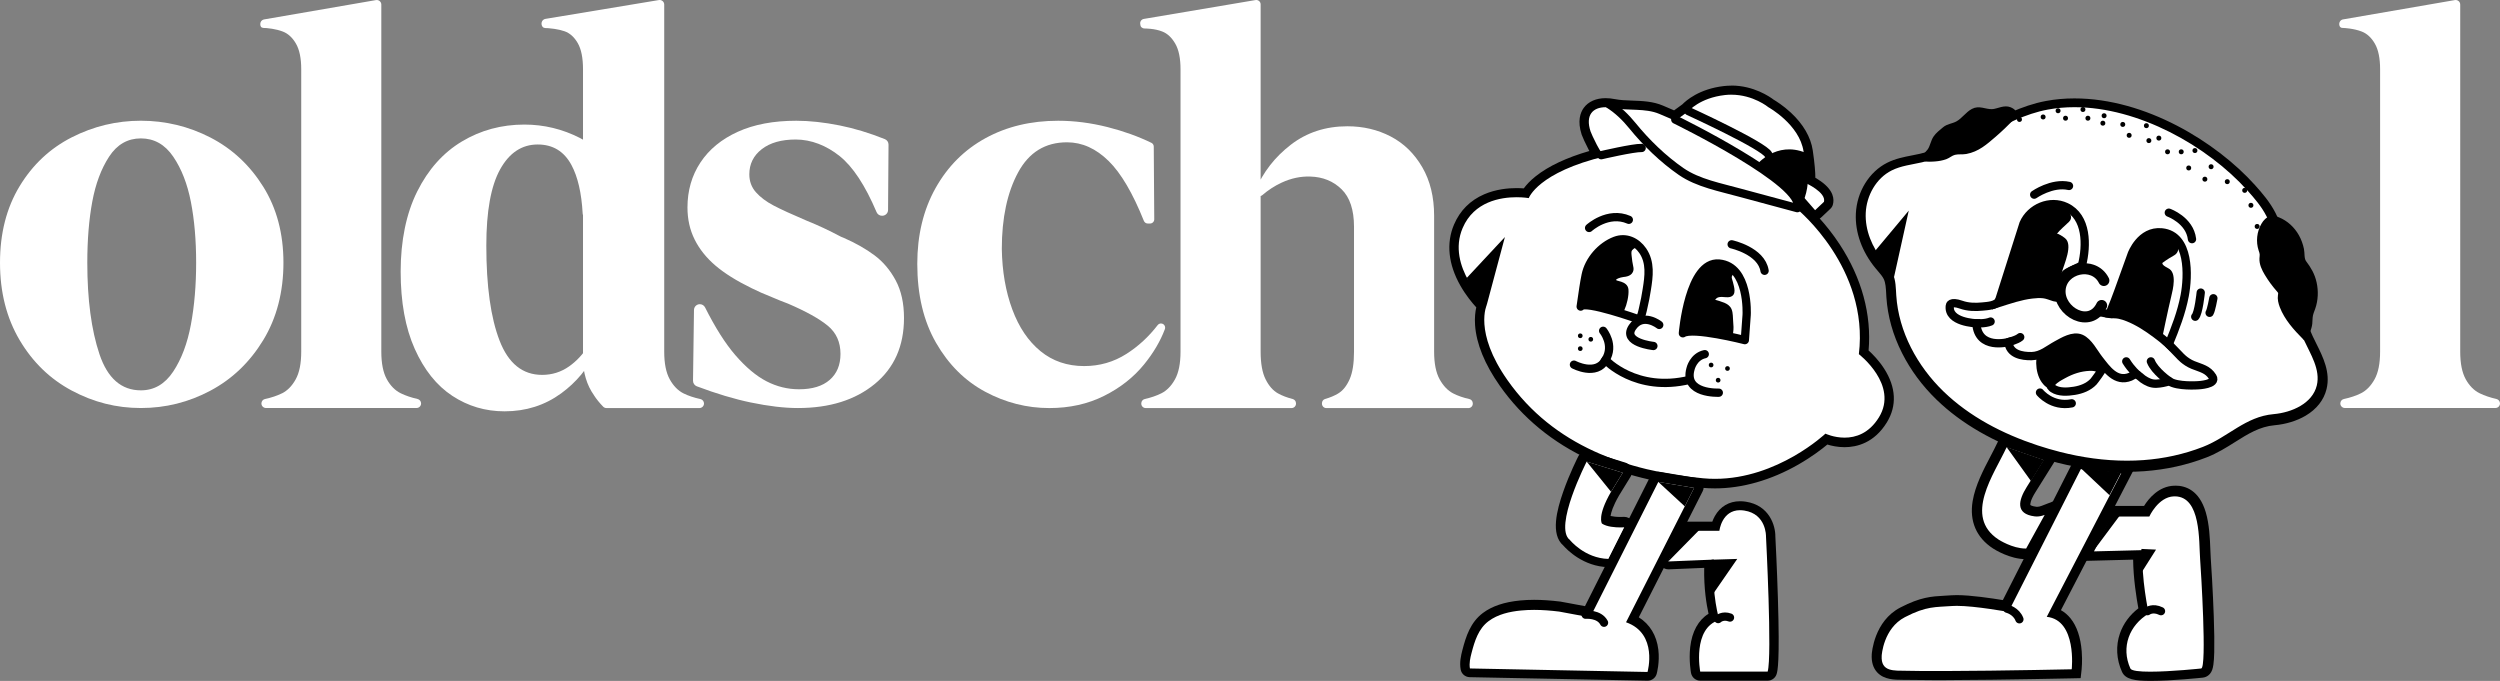 <?xml version="1.0" encoding="UTF-8"?><svg id="Layer_2" xmlns="http://www.w3.org/2000/svg" viewBox="0 0 904.96 246.48"><rect x="0" y="0" width="904.96" height="246.48" fill="#808080" stroke="none"/><defs><style>.cls-1,.cls-2,.cls-3,.cls-4,.cls-5,.cls-6,.cls-7,.cls-8{stroke:#000;}.cls-1,.cls-2,.cls-4,.cls-5,.cls-6{stroke-miterlimit:10;}.cls-1,.cls-3,.cls-5,.cls-6,.cls-7,.cls-8{stroke-width:3px;}.cls-1,.cls-4,.cls-5,.cls-7,.cls-8{stroke-linecap:round;}.cls-1,.cls-4,.cls-8{fill:none;}.cls-9,.cls-3,.cls-5,.cls-6,.cls-7{fill:#fff;}.cls-3,.cls-7,.cls-8{stroke-linejoin:round;}.cls-4{stroke-width:4px;}</style></defs><g id="Layer_10"><path class="cls-9" d="m26,141.4c-7.87-4.2-14.17-10.3-18.9-18.3-4.73-8-7.1-17.33-7.1-28s2.37-19.9,7.1-27.7c4.73-7.8,11.03-13.7,18.9-17.7,7.87-4,16.2-6,25-6s17.33,2.03,25.2,6.1c7.87,4.07,14.23,10,19.1,17.8,4.87,7.8,7.3,16.97,7.3,27.5s-2.43,20-7.3,28c-4.87,8-11.23,14.1-19.1,18.3-7.87,4.2-16.27,6.3-25.2,6.3s-17.13-2.1-25-6.3Zm36.7-6.9c3-4.53,5.13-10.2,6.4-17,1.27-6.8,1.9-14.27,1.9-22.4s-.63-15.47-1.9-22c-1.27-6.53-3.4-12-6.4-16.4s-6.9-6.6-11.7-6.6-8.63,2.2-11.5,6.6c-2.87,4.4-4.9,9.83-6.1,16.3-1.2,6.47-1.8,13.83-1.8,22.1,0,13.33,1.47,24.37,4.4,33.1,2.93,8.73,7.93,13.1,15,13.1,4.8,0,8.7-2.27,11.7-6.8Z"/><path class="cls-9" d="m102.04,142.41c2-1,3.67-2.7,5-5.1,1.33-2.4,2-5.73,2-10V25.11c0-4-.63-7.1-1.9-9.3-1.27-2.2-2.87-3.67-4.8-4.4-1.25-.47-2.55-.79-3.87-1-.66-.11-1.32-.19-1.99-.25-.6-.06-1.55.1-1.99-.43-.34-.41-.33-1.24-.14-1.71.22-.52.69-.89,1.24-.99,0,0,40.51-7,40.51-7,1.01-.17,1.93.6,1.93,1.62v125.64c0,4.27.67,7.6,2,10,1.33,2.4,3.03,4.1,5.1,5.1,1.74.84,3.73,1.52,5.99,2.03.76.17,1.31.83,1.31,1.62,0,.91-.74,1.65-1.65,1.65h-54.5c-.91,0-1.65-.74-1.65-1.65,0-.77.53-1.44,1.28-1.6,2.38-.51,4.42-1.2,6.12-2.05Z"/><path class="cls-9" d="m210.04,50.01c6.01,3.07,11.73,7.7,17.15,13.88.59.67.52,1.7-.13,2.3l-13.38,12.29c-1.03.95-2.68.26-2.76-1.14-.41-7.48-1.77-13.36-4.08-17.64-2.67-4.93-6.73-7.4-12.2-7.4-5.73,0-10.27,3-13.6,9-3.33,6-5,15.2-5,27.6,0,14.67,1.6,26.13,4.8,34.4,3.2,8.27,8.33,12.4,15.4,12.4,3.6,0,6.87-1.03,9.8-3.1,2.57-1.81,4.84-4.21,6.79-7.21.47-.72,1.43-.94,2.18-.51l.12.07c.74.42,1.05,1.34.68,2.11-2.93,6.18-7.15,11.3-12.68,15.33-5.93,4.33-12.77,6.5-20.5,6.5-6.93,0-13.23-1.87-18.9-5.6-5.67-3.73-10.2-9.4-13.6-17-3.4-7.6-5.1-16.93-5.1-28s2-21,6-29,9.4-14.03,16.2-18.1c6.8-4.07,14.33-6.1,22.6-6.1,7.07,0,13.8,1.63,20.2,4.9Zm5,93.1c-1.33-1.87-2.33-3.93-3-6.2-.67-2.27-1-4.47-1-6.6V25.11c0-4.13-.63-7.3-1.9-9.5-1.27-2.2-2.87-3.63-4.8-4.3-1.19-.41-2.43-.67-3.67-.86-.73-.11-1.46-.19-2.2-.25-.65-.05-1.52.09-2.02-.44-.41-.44-.52-1.18-.35-1.75.18-.6.69-1.06,1.31-1.17,0,0,41.11-6.82,41.11-6.82,1-.17,1.92.61,1.92,1.63v125.66c0,4.27.67,7.6,2,10,1.33,2.4,3,4.1,5,5.1,1.7.85,3.74,1.53,6.12,2.05.75.16,1.28.84,1.28,1.6,0,.91-.74,1.65-1.65,1.65h-33.66c-.44,0-.88-.18-1.19-.5-1.37-1.42-2.47-2.78-3.31-4.1Z"/><path class="cls-9" d="m271.84,145.71c-6.01-1.25-12.54-3.21-19.6-5.87-.83-.31-1.39-1.13-1.38-2.02l.35-25.62c.02-1.16.96-2.09,2.12-2.09h0c.8,0,1.54.46,1.9,1.18,3.67,7.3,7.31,13.04,10.91,17.22,3.8,4.4,7.57,7.57,11.3,9.5,3.73,1.93,7.67,2.9,11.8,2.9,4.8,0,8.5-1.13,11.1-3.4,2.6-2.27,3.9-5.4,3.9-9.4,0-4.27-1.53-7.67-4.6-10.2-3.07-2.53-7.87-5.2-14.4-8-2.13-.8-3.8-1.47-5-2-1.19-.53-2.77-1.19-4.74-1.98-.04-.02-.08-.03-.11-.05l-3.34-1.57c-5.47-2.67-9.83-5.4-13.1-8.2-3.27-2.8-5.77-5.93-7.5-9.4-1.73-3.47-2.6-7.33-2.6-11.6,0-6.13,1.57-11.57,4.7-16.3,3.13-4.73,7.63-8.43,13.5-11.1,5.87-2.67,12.93-4,21.2-4,4.8,0,10.03.57,15.7,1.7,5.25,1.05,10.7,2.7,16.35,4.95.81.32,1.34,1.12,1.33,1.99l-.17,23.65c0,1.16-.95,2.1-2.12,2.1h-.09c-.85,0-1.62-.52-1.95-1.31-4.12-9.7-8.57-16.46-13.36-20.29s-10.3-6-15.9-6c-5.2,0-9.3,1.17-12.3,3.5-3,2.33-4.5,5.37-4.5,9.1,0,2.53.8,4.7,2.4,6.5,1.6,1.8,3.73,3.4,6.4,4.8,2.67,1.4,6.67,3.23,12,5.5,2,.8,4,1.67,6,2.6,1.97.92,4.07,1.97,6.3,3.15.06.03.13.06.19.09l.9.36c4.27,1.87,7.97,3.97,11.1,6.3,3.13,2.33,5.7,5.37,7.7,9.1,2,3.73,3,8.27,3,13.6,0,10.13-3.53,18.1-10.6,23.9-7.07,5.8-16.33,8.7-27.8,8.7-4.93,0-10.6-.67-17-2Z"/><path class="cls-9" d="m356.64,141.81c-7.33-3.93-13.27-9.83-17.8-17.7-4.53-7.87-6.8-17.4-6.8-28.6,0-10.4,2.2-19.53,6.6-27.4,4.4-7.87,10.43-13.9,18.1-18.1,7.67-4.2,16.43-6.3,26.3-6.3,5.87,0,11.83.77,17.9,2.3,5.73,1.45,11.01,3.35,15.85,5.69.52.25.85.78.85,1.36l.18,26.33c0,.84-.67,1.52-1.51,1.52h-.85c-.62,0-1.17-.39-1.4-.96-4.02-10.03-8.26-17.25-12.72-21.64-4.6-4.53-9.63-6.8-15.1-6.8-7.87,0-13.77,3.63-17.7,10.9-3.93,7.27-5.9,16.5-5.9,27.7.13,8.13,1.4,15.43,3.8,21.9,2.4,6.47,5.8,11.5,10.2,15.1,4.4,3.6,9.67,5.4,15.8,5.4,5.6,0,10.7-1.47,15.3-4.4,4.33-2.76,8.1-6.24,11.31-10.42.36-.47.96-.7,1.54-.56h0c.9.21,1.4,1.16,1.07,2.03-1.64,4.36-4.15,8.61-7.52,12.75-3.8,4.67-8.63,8.47-14.5,11.4-5.87,2.93-12.47,4.4-19.8,4.4-8.13,0-15.87-1.97-23.2-5.9Z"/><path class="cls-9" d="m420.33,142.41c2-1,3.67-2.7,5-5.1,1.33-2.4,2-5.73,2-10V25.11c0-4-.63-7.1-1.9-9.3-1.27-2.2-2.83-3.67-4.7-4.4-1.34-.53-2.78-.82-4.21-.97-.49-.05-.98-.09-1.47-.11-.26-.01-.51-.02-.77-.02-.39,0-.79-.16-1.08-.42-.37-.34-.4-.8-.46-1.27-.11-.84.46-1.62,1.3-1.77L454.49.02c.96-.16,1.84.58,1.84,1.56v125.73c0,4.27.6,7.6,1.8,10s2.7,4.1,4.5,5.1c1.5.83,3.26,1.51,5.28,2.02.71.18,1.22.8,1.22,1.54v.16c0,.87-.71,1.58-1.58,1.58h-52.84c-.87,0-1.58-.71-1.58-1.58v-.14c0-.75.53-1.38,1.26-1.55,2.27-.51,4.25-1.19,5.94-2.04Zm64.1,0c1.67-1,3.03-2.7,4.1-5.1,1.07-2.4,1.6-5.73,1.6-10v-45.2c0-6.13-1.5-10.67-4.5-13.6-3-2.93-6.77-4.47-11.3-4.6-3.47-.13-6.93.6-10.4,2.2-2.47,1.14-4.81,2.65-7.01,4.54-1.02.87-2.59.14-2.59-1.2h0c0-.22.04-.44.13-.65,2.8-6.53,7.06-11.99,12.77-16.39,5.8-4.47,12.63-6.7,20.5-6.7,5.73,0,10.97,1.23,15.7,3.7,4.73,2.47,8.53,6.17,11.4,11.1,2.87,4.93,4.3,10.8,4.3,17.6v49.2c0,4.27.67,7.6,2,10,1.33,2.4,2.97,4.1,4.9,5.1,1.65.85,3.61,1.54,5.89,2.05.71.16,1.21.81,1.21,1.54v.14c0,.87-.71,1.58-1.58,1.58h-51.44c-.87,0-1.58-.71-1.58-1.58v-.2c0-.69.45-1.32,1.12-1.51,1.8-.51,3.39-1.18,4.78-2.01Z"/><path class="cls-9" d="m854.56,142.4c2-1,3.67-2.7,5-5.1,1.33-2.4,2-5.73,2-10V25.1c0-4-.63-7.1-1.9-9.3-1.27-2.2-2.87-3.67-4.8-4.4-1.38-.53-2.84-.85-4.3-1.06-.51-.07-1.02-.13-1.54-.17-.42-.04-.85-.02-1.27-.08-.74-.1-1.04-.84-.98-1.51.04-.53.32-1.04.77-1.33.18-.11.38-.19.58-.22,0,0,40.51-7,40.51-7,1.01-.17,1.93.6,1.93,1.62v125.64c0,4.27.67,7.6,2,10,1.33,2.4,3.03,4.1,5.1,5.1,1.74.84,3.73,1.52,5.99,2.03.76.17,1.31.83,1.31,1.62,0,.91-.74,1.65-1.65,1.65h-54.5c-.91,0-1.65-.74-1.65-1.65,0-.77.53-1.44,1.28-1.6,2.38-.51,4.42-1.2,6.12-2.05Z"/><g id="b"><g id="c"><path class="cls-9" d="m620.78,175.1c-1.48,0-2.98-.07-4.45-.2-15.32-1.42-28.82-4.78-40.12-9.98-13.21-6.08-23.95-14.9-31.92-26.23-10.48-14.9-9.03-24.65-8.04-27.9-3.16-3.25-13.99-15.7-8.37-28.85,4.53-10.57,15.14-12.15,21.07-12.15,1.45,0,2.65.09,3.49.18,1.74-2.79,7.6-9.51,25.45-14.27-.41-.64-.87-1.43-1.38-2.4-1.11-2.1-2.16-4.45-2.37-5.09-1.4-4.23-.49-6.78.51-8.16,1.34-1.85,3.6-2.83,6.55-2.83.98,0,2.02.11,3.1.33,1.97.39,4.11.47,6.37.55,3.57.13,7.27.25,10.63,1.69,2.13.91,3.91,1.67,4.91,2.09l3.87-2.81c.88-.95,5.27-5.24,14.11-6.24.84-.09,1.69-.14,2.54-.14,7.87,0,13.43,4.09,14.36,4.82,1.38.79,11.96,7.15,13.44,17.19.72,4.87,1.02,8.53.9,10.65,2.51,1.3,7.41,4.37,6.45,8.21-.08.31-.25.6-.48.82l-3.21,3.04c-.31.3-.73.46-1.16.46h-.08c-.46-.02-.89-.23-1.19-.58l-2.76-3.16-.4,1.2c2.03,1.81,7.13,6.71,11.98,14.12,5.55,8.47,11.74,21.9,10.08,38.12,1.26,1.09,3.87,3.53,5.98,6.83,3.93,6.14,4.26,12.24.94,17.63-4.15,6.75-9.83,8.16-13.87,8.16-2.86,0-5.27-.7-6.59-1.18-3.76,3.28-19.73,16.09-40.32,16.09h0Z"/><path d="m626.73,34.28c7.94,0,13.41,4.54,13.41,4.54,0,0,11.27,6.22,12.72,16.03,1.45,9.82.73,11.39.73,11.39,0,0,7.52,3.35,6.66,6.81l-3.21,3.04-4.7-5.39-1.7,5.08s25.99,21.21,22.24,52.42c0,0,14.49,11.12,7.27,22.86-3.62,5.89-8.48,7.36-12.43,7.36s-6.94-1.45-6.94-1.45c0,0-17.26,16.36-39.97,16.36-1.41,0-2.85-.06-4.3-.2-27.77-2.57-54.14-11.81-70.81-35.5-12.35-17.55-7.47-27.37-7.47-27.37,0,0-14.78-13.69-8.77-27.74,4.11-9.61,13.8-11.13,19.51-11.13,2.63,0,4.42.32,4.42.32,0,0,3.27-9.36,27.78-15.18-.03,0-.05,0-.08,0-1.39,0-5.02-8.01-5.33-8.95-1.97-5.97.85-8.77,5.45-8.77.87,0,1.79.1,2.77.29,5.28,1.06,11.58-.04,16.67,2.13,3.33,1.43,5.79,2.47,5.79,2.47l4.8-3.48s3.97-4.78,13.16-5.82c.8-.09,1.59-.13,2.34-.13m0-3.27c-.91,0-1.82.05-2.73.15-8.97,1.02-13.75,5.32-15.04,6.64l-2.98,2.16c-1.02-.44-2.42-1.03-4.02-1.72-3.65-1.56-7.5-1.69-11.23-1.82-2.2-.08-4.27-.15-6.1-.52-1.19-.24-2.34-.36-3.43-.36-3.46,0-6.27,1.25-7.92,3.52-1.24,1.7-2.36,4.77-.75,9.69.27.8,1.41,3.32,2.48,5.35.1.19.2.38.3.57-8.22,2.38-14.71,5.43-19.34,9.08-2.14,1.69-3.52,3.24-4.39,4.45-.74-.05-1.63-.1-2.63-.1-2.98,0-7.43.39-11.7,2.24-5.08,2.2-8.76,5.88-10.92,10.94-2.89,6.75-2.09,14.41,2.3,22.14,1.98,3.49,4.27,6.24,5.75,7.85-.35,1.5-.63,3.66-.44,6.42.47,6.79,3.49,14.19,8.97,21.98,8.14,11.57,19.1,20.59,32.59,26.79,11.47,5.28,25.16,8.69,40.67,10.13,1.52.14,3.07.21,4.61.21,9.87,0,20.31-2.98,30.18-8.63,4.91-2.81,8.55-5.62,10.5-7.25,1.51.47,3.71.96,6.23.96,4.47,0,10.76-1.56,15.31-8.97,3.68-5.98,3.35-12.7-.96-19.43-1.9-2.96-4.18-5.28-5.65-6.61,1.12-12.98-2.47-26.2-10.43-38.35-2.49-3.81-5.06-6.97-7.26-9.41.22-.13.43-.28.62-.47l3.21-3.03c.43-.4.76-.91.92-1.48.56-1.99.33-5.14-4.27-8.44-.71-.51-1.43-.95-2.06-1.32,0-1.94-.22-5.01-.94-9.92-.71-4.78-3.45-9.52-7.95-13.69-2.76-2.56-5.39-4.18-6.22-4.67-1.3-1-7.17-5.11-15.3-5.11h0Z"/><path class="cls-1" d="m575.23,82.52s6.8-6.26,14.38-2.96"/><path class="cls-1" d="m626.83,88.44s10.76,2.33,11.92,9.58"/><path class="cls-1" d="m598.5,125.24s-11.39-1.18-7.61-6.77c3.78-5.59,9.73-.85,9.73-.85"/><path class="cls-1" d="m611.61,137.5c-19.43,4.74-30.45-7.19-30.45-7.19,3.41-5.41-.85-10.57-.85-10.57"/><path class="cls-1" d="m569.74,132s8.07,4.32,11.42-1.69"/><path class="cls-1" d="m622.18,142.15s-12.84.58-10.24-8.63c0,0,.96-4.39,5.16-5.32"/><circle cx="572.03" cy="121.55" r=".85"/><circle cx="619.4" cy="132.13" r=".85"/><circle cx="621.94" cy="137.62" r=".85"/><circle cx="625.32" cy="133.39" r=".85"/><circle cx="572.03" cy="126.2" r=".85"/><circle cx="575.84" cy="122.82" r=".85"/><path class="cls-3" d="m609.18,120.65s2.14-26.24,13.11-25.25,9.97,18.61,9.97,18.61l-.66,9.11s-19-4.85-22.42-2.47h0Z"/><path d="m628.28,99.16c-.66-.49-1.37.63-1.42,1.08-.05.51.31,1.32.42,1.82.39,1.75,1.54,4.73-1.05,5.44-1.69.46-4.28-.85-5.37,1.09.09-.17,3.03.87,3.34,1.01,1.13.48,2.15,1.2,2.62,2.38.55,1.39.42,2.96.56,4.42.13,1.3.2,2.62,0,3.92-.18,1.16-.17,1.27-1.14,1.25-1.32-.03-2.73-.44-4.02-.65l-6.92-1.12h-4.43l-1.68.91,2.78-14.02,3.64-7.89,3.46-2.84,4.44.05c1.59,1.04,3.24,2.03,4.76,3.16h0Z"/><path class="cls-7" d="m572.18,110.98c.31-2.27.64-4.53,1-6.79.25-1.55.49-3.1.82-4.64,1.13-5.42,5.53-10.46,10.65-12.41,3.9-1.48,7.72.3,9.99,3.6,2.91,4.24,2.24,9.27,1.47,14.05-.35,2.18-.73,4.36-1.26,6.5-.3,1.25-.6,3.42-1.67,4.29,0,0-19.41-6.94-21-4.62h0Z"/><path d="m593.97,89.28c-.59-.41-2.2.47-2.67.82-.87.66-.79,1.16-.71,2.23.12,1.54.39,3.09.7,4.59,0,0,.63,3.02-3.63,3.35,0,0-1.78.22-2.59.91s4.14.25,4.41,3.64c.18,2.21-.57,5.41-1.49,7.41-.4.86-.52.76-1.48.66-1.24-.13-2.47-.48-3.66-.63-1.36-.18-2.73-.4-4-.93-1.75-.73-3.63-.09-5.33-.44-1.67-.35.14-5.21.32-6.21l1.46-8.2,5.18-6.88,5.87-3.01,4.67.63,2.95,2.04h0Z"/><path class="cls-8" d="m579.62,56.18s11.69-2.73,14.63-2.62"/><path class="cls-8" d="m606.42,43.29s47.7,23.29,44.19,32.06l-20.64-5.56c-7.09-1.98-15.29-3.46-21.43-7.71-6.55-4.52-12.63-10.43-17.64-16.59-2.43-2.99-5.22-5.71-8.49-7.77"/><path class="cls-8" d="m611.22,40.24s27.44,12.56,28.92,15.75"/><path d="m635.9,59.67s6.96-8.72,17.62-4.4c0,0,3.05,11.24-1.57,19.2,0,0-6.54-8.37-16.06-14.8h0Z"/><path d="m538.21,110.25l6.54-24.44-13.77,14.76s2.29,10.52,4.64,9.94,2.58-.25,2.58-.25h0Z"/><path class="cls-9" d="m582.18,203.64c-8.64-.23-14.14-6.23-15.08-7.33-3.05-2.49-2.94-8.27.34-17.66,2.29-6.56,5.28-12.44,5.41-12.68.3-.58.88-.92,1.51-.92.16,0,.33.03.5.08l13.06,4.03c.5.15.9.53,1.08,1.02.19.49.13,1.04-.14,1.48l-4.23,6.87c-3.42,5.92-3.46,8.65-3.34,9.5,1.11.54,3.03.85,5.28.85.77,0,1.28-.04,1.28-.04.04,0,.08,0,.12,0,.56,0,1.09.28,1.41.75.34.51.38,1.15.11,1.7l-5.75,11.44c-.29.57-.87.93-1.51.93h-.04,0Z"/><path d="m574.35,167.1l13.06,4.03-4.24,6.89c-5.14,8.88-3.29,11.5-3.29,11.5,1.75,1.21,4.87,1.4,6.68,1.4.85,0,1.41-.04,1.41-.04l-5.75,11.44c-8.63-.22-13.94-6.86-13.94-6.86-6.08-4.55,6.07-28.36,6.07-28.36m0-3.78c-1.24,0-2.42.69-3.02,1.84-.13.25-3.17,6.23-5.49,12.9-2.25,6.45-4.66,15.41.07,19.43,1.32,1.5,7.19,7.57,16.22,7.81h.09c1.28,0,2.44-.72,3.02-1.86l5.75-11.44c.55-1.09.47-2.39-.21-3.4-.63-.94-1.69-1.5-2.81-1.5-.08,0-.17,0-.25,0h0s-.47.03-1.15.03c-1.5,0-2.72-.15-3.57-.35.17-1.18.81-3.52,3.08-7.44l4.16-6.77c.25-.41.45-.87.52-1.35.23-1.77-.84-3.27-2.36-3.74l-13.06-4.03c-.33-.1-.66-.15-1-.15h0Z"/><path class="cls-9" d="m532.06,243.66c-.81-.02-1.49-.6-1.63-1.39-.39-2.19.11-4.42.62-6.35,1.21-4.62,2.73-9.39,6.78-12.43,3.06-2.29,7.17-3.66,12.58-4.19,1.56-.15,3.22-.23,4.92-.23,2.8,0,5.85.21,9.3.63.37.05,1.5.26,3.64.67,1.81.35,4.83.92,6.4,1.18,3.57-7.1,24.09-47.87,24.09-47.87.29-.58.88-.93,1.51-.93.09,0,.19,0,.28.03l12.97,2.18c.53.09.99.43,1.23.91s.24,1.05,0,1.53l-23.82,47.01c8.65,4.23,8.49,14.29,7.08,19.3-.21.73-.87,1.23-1.63,1.23-.01,0-64.32-1.27-64.32-1.27h0Z"/><path d="m600.27,174.44l12.97,2.18-24.64,48.63c11.7,4.09,7.78,17.99,7.78,17.99l-64.29-1.27c-.33-1.86.12-3.83.59-5.62,1.12-4.28,2.47-8.74,6.16-11.5,3.35-2.51,7.65-3.46,11.73-3.86,1.58-.15,3.17-.22,4.76-.22,3.04,0,6.09.25,9.1.62.9.11,10.18,1.99,11.15,1.99.05,0,.08,0,.08-.01,0-.02,24.62-48.92,24.62-48.92m.03-3.69c-1.26,0-2.44.71-3.02,1.86,0,0-18.78,37.32-23.55,46.8-1.6-.29-3.75-.69-5.14-.96-2.45-.47-3.35-.64-3.75-.69-3.53-.43-6.64-.64-9.52-.64-1.76,0-3.47.08-5.09.24-5.73.56-10.13,2.04-13.45,4.52-4.5,3.37-6.13,8.45-7.41,13.37-.55,2.1-1.1,4.56-.64,7.08.28,1.59,1.65,2.76,3.27,2.79l64.35,1.27h.07c1.51,0,2.85-1.01,3.26-2.47.05-.17,1.16-4.18.6-8.79-.62-5.14-3.09-9.17-7.07-11.68l23.1-45.59c.23-.45.38-.94.38-1.44,0-1.79-1.25-3.17-2.84-3.44l-12.98-2.18c-.19-.03-.38-.05-.56-.05h0Z"/><path class="cls-9" d="m615.46,244.76c-.82,0-1.52-.58-1.68-1.39-.03-.17-.8-4.29-.27-8.85.65-5.7,3.02-9.6,6.9-11.4-.75-3-2.18-10.08-1.76-19.26l-14.8.61s.1,0,.07,0c-.55,0-1.07-.28-1.37-.75-.31-.49-.34-1.1-.08-1.62l5.46-10.72c.28-.55.84-.89,1.45-.89h11.64c.83-3.17,3.36-7.44,8.87-7.44.57,0,1.18.05,1.79.14,7.48,1.15,9.34,7.64,9.28,10.98.25,4.77,2.21,43.9.52,49.39-.22.71-.87,1.19-1.61,1.19h-24.41,0Z"/><path d="m629.86,184.69c.48,0,.99.04,1.53.12,8.07,1.23,7.87,9.36,7.87,9.36,0,0,2.26,43.55.6,48.94h-24.41s-2.98-15.76,6.93-18.69c0,0-2.9-9.13-1.98-21.86l-16.5.68,5.66-11.11h12.83s.84-7.45,7.49-7.45m-.03-3.24h0c-3.93,0-7.18,1.92-9.13,5.42-.38.68-.67,1.36-.9,1.98h-10.45c-1.23,0-2.35.69-2.91,1.78l-5.47,10.74c-.53,1.03-.46,2.27.16,3.24.6.94,1.64,1.5,2.75,1.5.04,0,0,0,.04,0l12.95-.54c-.15,7.38.83,13.28,1.57,16.61-3.67,2.27-5.99,6.45-6.63,12.08-.55,4.81.26,9.17.29,9.36.31,1.61,1.71,2.78,3.35,2.78h24.4c1.49,0,2.8-.98,3.24-2.4.33-1.08,1.19-4.04.46-27.48-.33-10.79-.85-21.12-.92-22.32.04-3.87-2.13-11.28-10.7-12.59-.69-.11-1.38-.16-2.04-.16h-.09Z"/><polygon points="574.35 167.1 583.17 178.02 587.41 171.13 574.35 167.1"/><polygon points="603.85 203.29 615.21 191.74 608.69 190.6 603.85 203.29"/><polygon points="619.58 202.61 628.86 202.32 619.45 215.94 619.58 202.61"/><polygon points="600.27 174.44 609.86 183.29 613.24 176.62 600.27 174.44"/><path class="cls-8" d="m573.97,222.51s4.89-.45,6.66,2.91"/><path class="cls-8" d="m621.95,224.09s1.58-1.56,4.28-.55"/></g></g><g id="b-2"><g id="c-2"><path class="cls-9" d="m769.91,168.67c-7.93,0-16.23-1.09-24.67-3.23-2.72-.69-5.51-1.5-8.27-2.42-14.26-4.72-25.94-11.43-34.73-19.95-10.36-10.05-16.78-23.13-17.62-35.9-.03-.42-.05-.85-.07-1.27-.11-2.18-.22-4.22-1.04-5.95-.55-1.18-1.46-2.23-2.41-3.34-.27-.32-.54-.63-.8-.95-4.63-5.6-7.02-12.2-6.73-18.56.33-7.26,4.4-13.89,10.37-16.89,2.75-1.38,5.71-1.95,8.58-2.51.94-.18,1.91-.37,2.83-.58,7.54-1.72,14.65-5.53,21.52-9.22,7.58-4.06,15.41-8.26,24.07-9.88,3.19-.6,6.55-.9,9.99-.9,25.09,0,50.21,15.44,63.97,30.75,2.6,2.9,5.3,6.03,7.18,9.73,1.67,3.29,2.6,6.82,3.49,10.23l5.1,19.47c1.31,5,2.67,10.18,4.85,14.88.42.9.86,1.8,1.34,2.74,2.28,4.58,4.87,9.76,3.54,15.17-1.89,7.7-10.46,11.13-17.24,11.72-5.81.51-10.3,3.33-15.05,6.32-3.1,1.95-6.31,3.97-10.01,5.41-6.9,2.7-14.34,4.35-22.1,4.9-2,.14-4.05.22-6.09.22h-.01Z"/><path d="m750.91,38.8c23.1,0,48.03,13.92,62.63,30.16,2.6,2.89,5.15,5.87,6.91,9.34,1.58,3.1,2.47,6.5,3.36,9.87,1.7,6.49,3.4,12.98,5.1,19.47,1.35,5.16,2.72,10.35,4.96,15.18,2.5,5.38,6.17,10.97,4.77,16.73-1.59,6.49-8.99,9.77-15.64,10.36-10.18.89-16.39,8.27-25.56,11.85-6.89,2.69-14.21,4.26-21.57,4.79-1.99.14-3.97.21-5.96.21-8.16,0-16.3-1.16-24.23-3.18-2.74-.7-5.46-1.5-8.15-2.38-12.53-4.14-24.57-10.35-34.04-19.53-9.47-9.18-16.21-21.56-17.07-34.73-.18-2.68-.14-5.46-1.28-7.88-.83-1.76-2.22-3.17-3.45-4.67-4.01-4.85-6.61-11.05-6.32-17.33.29-6.28,3.76-12.54,9.38-15.36,3.4-1.71,7.29-2.1,11-2.95,16.1-3.68,29.29-16.05,45.52-19.08,3.16-.59,6.39-.87,9.66-.87m0-3.18c-3.54,0-7.01.31-10.32.93-8.94,1.67-16.9,5.94-24.59,10.07-7.08,3.8-13.76,7.38-21.07,9.05-.9.21-1.81.38-2.77.57-2.98.58-6.07,1.18-9.04,2.67-6.54,3.28-10.99,10.51-11.35,18.42-.31,6.81,2.22,13.84,7.14,19.79.27.32.54.65.82.97.87,1.02,1.7,1.99,2.15,2.94.66,1.4.76,3.28.87,5.27.02.44.05.87.07,1.3.45,6.86,2.36,13.67,5.69,20.25,3.12,6.17,7.31,11.83,12.47,16.83,8.99,8.71,20.9,15.57,35.42,20.37,2.8.93,5.62,1.75,8.4,2.45,8.59,2.18,17.04,3.29,25.12,3.29,2.09,0,4.18-.08,6.22-.22,7.94-.57,15.55-2.26,22.63-5.02,3.86-1.51,7.14-3.57,10.31-5.57,4.56-2.87,8.87-5.58,14.25-6.05,4.1-.36,8.09-1.59,11.24-3.45,4-2.36,6.62-5.7,7.58-9.64,1.48-6.05-1.26-11.55-3.68-16.41-.47-.94-.91-1.82-1.32-2.7-2.12-4.56-3.45-9.65-4.74-14.58l-2.55-9.73-2.55-9.73c-.92-3.5-1.87-7.13-3.63-10.59-1.98-3.89-4.77-7.13-7.45-10.12-14.03-15.61-39.67-31.36-65.31-31.36h0Z"/><path class="cls-5" d="m753.66,95.95c1.75-7.05,1.91-17.44-5.8-21.06-5.77-2.71-12.87.29-15.39,6.07l-9.14,28.77c4-1.26,8-2.66,12.19-3.15,1.38-.16,2.77-.26,4.16-.11s2.63.72,3.98,1.13c.8.24,2.05.23,2.21-.83.09-.62-.24-1.35-.29-1.97s-.03-1.29.08-1.87c.27-1.52,1.06-2.82,2.16-3.88.75-.73,5.76-2.77,5.84-3.09h0Z"/><path class="cls-4" d="m761.56,101.53c-3.69-7.3-15.29-4.58-15.84,3.4s10.9,14.26,15.04,5.65"/><path class="cls-1" d="m785.07,76.99s7.58,2.68,8.4,9.58"/><path class="cls-1" d="m736.34,70.46s6.45-4.54,12.61-3.15"/><path class="cls-1" d="m796.63,105.91s-.74,7.42-1.99,8.74"/><path class="cls-1" d="m801.2,107.96s-.77,4.35-1.36,5.28"/><path d="m748.39,76.11c1.19,1.23,1.94,2.84.55,4.19-1.46,1.42-3.14,2.78-4.41,4.36.33-.39,2.68,1.32,2.94,1.53,3.07,2.38-.32,9.4-1.15,12.51s-1.67,6.18-2.53,9.27c0,0-8.1-2.22-20.47,1.77l9.14-28.77s2.21-4.37,6.8-6.52c3.02-1.42,6.8-.72,9.12,1.66h0Z"/><path class="cls-5" d="m764.02,113.54c-.18-.18-.17-.54.14-1.27,1.85-4.45,3.42-9.01,5.06-13.55l2.29-6.36.11-.32s3.19-8.72,10.91-7.93c10.25,1.04,9.62,15.9,8.29,22.91-1.19,6.22-3.37,11.76-5.75,17.6-1.48-1.35-3.07-2.6-4.67-3.79-3.13-2.33-6.46-4.5-10.1-5.95-1-.4-2.03-.74-3.09-.96-.53-.11-1.06-.16-1.6-.19-.76-.05-1.35.04-1.59-.19h0Z"/><path d="m788.21,87.82s1.32,3.2-1.25,4.64-4.17,2.69-4.17,2.69c0,0-.55.67,2.09,1.96,3.22,1.57,1.71,7.56,1.07,10.21-1.12,4.59-3.21,14.7-3.21,14.7-4.17-3.07-8.71-6.11-13.54-8-1.36-.53-2.74-.96-4.22-.87-1.14.07-1.41-.58-1.13-1.58.34-1.27.77-2.45,1.25-3.69,1.28-3.31,2.66-6.59,4.07-9.85,1.06-2.47,2.14-4.93,3.23-7.38.34-.76.75-2.56,1.4-3.12.02-.01,8.78-7.6,14.42.28h0Z"/><path class="cls-1" d="m738.44,142.1s4.29,5.32,11.5,3.9"/><path class="cls-1" d="m785.07,124.62l3.91,4.04s1.91,2.27,4.86,3.46,5.35,1.54,7.07,4.3c1.72,2.75-5.27,3.04-5.27,3.04,0,0-7.51.54-10.4-1.45-1.5.49-3.13.82-4.7.89-1.85.08-3.39-.69-4.87-1.71-.64-.44-1.54-1.46-2.3-1.61-.86-.16-1.49.5-2.22.8-5.28,2.15-8.6-2.83-11.39-6.38-1.82-2.32-3.75-6.27-6.53-7.46-2.78-1.19-6.36,1.02-8.73,2.31-2.98,1.61-5.52,3.99-9.1,4.06-3.53.07-8.03-.75-8.36-5.08,0,0-11.05,3.02-11.64-6.81,0,0-10.48-.3-9.58-6.41,0,0,.09-1.73,4.09-.32,2.46.87,5.12.93,7.7.67,1.96-.2,5.03-.3,6.13-2.28"/><path class="cls-1" d="m764.26,113.69s-3.11-.27-3.2-.34"/><path class="cls-1" d="m715.39,117.01s3.07.25,5.18-.62"/><path class="cls-1" d="m727.03,123.82s2.95-.68,4.26-1.79"/><path class="cls-1" d="m773.66,135.58s-2.05-1.65-3.99-4.77"/><path class="cls-1" d="m785.25,138.01s-5.29-3.63-6.67-7.2"/><circle cx="731.02" cy="43.24" r=".9"/><circle cx="770.72" cy="48.99" r=".9"/><circle cx="792.28" cy="60.8" r=".9"/><circle cx="777.86" cy="50.9" r=".9"/><circle cx="781.47" cy="49.99" r=".9"/><circle cx="784.62" cy="54.95" r=".9"/><circle cx="789.57" cy="54.95" r=".9"/><circle cx="794.53" cy="54.5" r=".9"/><circle cx="776.96" cy="45.49" r=".9"/><circle cx="768.41" cy="45.04" r=".9"/><circle cx="761.2" cy="44.59" r=".9"/><circle cx="761.65" cy="41.89" r=".9"/><circle cx="755.79" cy="42.79" r=".9"/><circle cx="753.99" cy="39.64" r=".9"/><circle cx="747.69" cy="42.79" r=".9"/><circle cx="744.99" cy="40.09" r=".9"/><circle cx="739.58" cy="42.34" r=".9"/><circle cx="800.38" cy="60.35" r=".9"/><circle cx="798.13" cy="64.86" r=".9"/><circle cx="806.24" cy="65.76" r=".9"/><path d="m737.14,129.66c-.44,4.81,1.15,10.26,6.11,11.76,4.43,1.34,9.76,1.53,13.49-1.71,1.97-1.71,3.47-4.39,4.82-6.67l-7.59-10.08c-.83-1.1-2.74-.95-3.88-.56-1.92.65-3.96,1.63-5.74,2.62-1.77.98-3.31,2.32-5.18,3.11-.72.31-1.92.49-2.02,1.54h0Z"/><circle cx="812.54" cy="68.91" r=".9"/><circle cx="814.8" cy="74.32" r=".9"/><circle cx="817.05" cy="81.97" r=".9"/><path class="cls-6" d="m742.6,140.14c-1.29-1.75,3.04-3.9,4.22-4.56,3.04-1.67,6.09-2.69,9.59-2.84,2.27-.1,4.5.8,4.5.8.3.16-2.78,4.29-3.1,4.63-1.8,1.91-4.37,2.88-6.9,3.29s-5.61.6-7.75-.81c-.25-.16-.43-.33-.56-.5h0Z"/><path class="cls-2" d="m721.39,39.98c-.13.01-.27.02-.4.03-2.44.05-4.58-1.42-6.96-.14-2.13,1.14-3.46,3.32-5.57,4.5-1.54.86-3.44.93-4.81,2.11-1.13.97-2.48,1.95-3.34,3.25-.92,1.4-1.13,3.14-2.04,4.56-.45.72-2.58,2.38-1.91,3.32.46.64,3.36.39,4.13.33,1.27-.09,2.66-.35,3.86-.78,1.12-.41,2.01-1.3,3.18-1.59,1.33-.34,2.79-.07,4.15-.32,4.34-.8,7.17-3.37,10.39-6.13,2.22-1.91,4.33-3.95,6.39-6.04,1.5-1.53,1.36-2.86-.77-3.76s-4.27.44-6.31.68h0Z"/><path class="cls-2" d="m822.25,78.68c.86-.1,1.73.14,2.53.47,2.94,1.18,5.38,3.47,6.94,6.23.84,1.5,1.43,3.13,1.78,4.81.31,1.49,0,3.5.86,4.64,1.79,2.39,3.07,4.53,3.73,7.52.68,3.06.54,6.31-.5,9.28-.3.84-.66,1.67-.84,2.55-.19.97-.14,1.98-.24,2.96-.22,1.97-1.1,3.86-2.47,5.3-3.33-3.38-6.62-6.99-8.32-11.42-.5-1.32-.86-2.75-.64-4.15.05-.32.13-.64.04-.95-.08-.26-.26-.46-.44-.67-1.65-1.86-3.13-3.86-4.41-5.99-1.06-1.76-2-3.71-1.88-5.76.03-.5.12-1,.08-1.51-.05-.52-.25-1.01-.41-1.5-.99-3.03-.63-6.48.98-9.24.68-1.17,1.67-2.27,2.99-2.54.08-.02.16-.03.24-.04h-.01Z"/><path class="cls-9" d="m733.44,200.49c-5.27,0-10.59-3.41-10.82-3.55-5.43-3.54-7.64-8.66-6.55-15.23.89-5.37,3.78-10.89,6.33-15.76.92-1.76,1.79-3.42,2.49-4.92l.48-1.04h1.15c.2,0,4.89,1.59,14.07,4.77l2.12.73s-7.33,11.72-7.34,11.74c-2.43,3.88-2.24,5.62-1.91,6.32.5,1.05,2.2,1.47,3.53,1.64.18.02.37.04.56.04.68,0,1.41-.15,2.22-.47l4.55-1.76-2.33,4.29c-1.51,2.79-3.08,5.61-4.59,8.34-.73,1.31-1.45,2.63-2.18,3.94l-.5.91-1.04.02h-.25Z"/><path d="m726.35,161.92l13.38,4.64s-6.08,9.72-6.09,9.73c-2.99,4.78-4.23,9.75,2.88,10.63.26.03.52.05.77.05.98,0,1.93-.23,2.85-.59-2.21,4.07-4.47,8.12-6.71,12.18h-.21c-4.79,0-9.77-3.24-9.77-3.24-12.84-8.37-1.6-23.66,2.9-33.4h0m0-3.86h-2.31l-.97,2.09c-.68,1.47-1.55,3.12-2.46,4.87-2.63,5.02-5.61,10.7-6.55,16.4-1.2,7.27,1.35,13.19,7.38,17.12.61.4,6.13,3.87,11.87,3.87h.29l2.08-.04,1.01-1.82c.73-1.32,1.46-2.64,2.19-3.96,1.52-2.75,3.09-5.59,4.62-8.4l4.69-8.62-9.16,3.54c-.61.23-1.13.35-1.59.35-.12,0-.23,0-.34-.02-1.55-.19-2.05-.56-2.15-.64-.03-.18-.16-1.44,1.84-4.64h0s.18-.29,6.17-9.86l2.4-3.84-4.28-1.48-6.78-2.35-4.66-1.62c-1.79-.62-2.89-.93-3.3-.93h0Z"/><path class="cls-9" d="m699.69,244.84c-3.84,0-6.95-.03-9.76-.09-.41,0-.83-.01-1.25-.01-2.95-.02-6-.04-7.93-2.1-1.14-1.23-1.66-2.98-1.53-5.22.03-.45.75-10.99,9.38-15.47,6.98-3.62,10.62-3.82,15.22-4.07.83-.05,1.7-.09,2.64-.16.52-.04,1.12-.06,1.77-.06,5.52,0,14.32,1.42,17.66,2l26.19-51.65,18.46,1.9-27.1,52.27c1.78.63,3.3,1.72,4.55,3.27,4.78,5.95,3.66,16.7,3.61,17.16l-.17,1.57-1.58.04c-3.92.09-8.12.17-13.61.26-9.57.17-20.9.34-32.37.37-1.39,0-2.78,0-4.17,0h0Z"/><path d="m753.26,169.8l14.59,1.5-26.96,51.98c11,1.18,9.04,18.99,9.04,18.99-4.54.1-9.07.18-13.61.26-10.78.18-21.56.34-32.35.37-1.39,0-2.77,0-4.16,0-3.24,0-6.49-.02-9.72-.09-4.43-.09-9.3.5-8.95-5.43,0-.15.61-9.93,8.41-13.98,7.86-4.08,11.06-3.58,17.16-4.04.5-.04,1.04-.05,1.63-.05,6.68,0,18.67,2.2,18.67,2.2l26.23-51.74m-2.09-4.12l-1.12,2.21-25.03,49.36c-4.01-.66-11.63-1.8-16.66-1.8-.69,0-1.33.02-1.9.06-.92.07-1.77.12-2.6.16-4.63.25-8.63.47-15.95,4.27-9.54,4.95-10.32,16.48-10.35,16.96-.16,2.75.51,4.96,2.01,6.55,2.46,2.63,6.22,2.65,9.23,2.67.41,0,.82,0,1.23.01,2.83.06,5.95.09,9.8.09,1.39,0,2.78,0,4.17,0,11.49-.04,22.82-.21,32.4-.38,3.72-.06,8.63-.15,13.62-.26l3.16-.07.35-3.14c.01-.12.32-2.98.04-6.56-.41-5.08-1.76-9.1-4.04-11.93-1-1.24-2.17-2.24-3.49-2.98l25.02-48.25,2.44-4.7-5.27-.54-14.59-1.5-2.46-.25h0Z"/><path class="cls-9" d="m778.33,245.05c-6.55,0-8.21-.81-8.85-2.22-3.59-7.93-.99-16.61,6.29-21.55-.65-3.29-2.27-12.45-2.07-20.35l-18.76.48,8.09-16.34h13.86c1.26-2.22,4.64-7.14,9.93-7.33.14,0,.27,0,.4,0,5.62,0,8.16,4.54,9.3,8.34,1.26,4.21,1.46,9.37,1.6,13.13.05,1.19.09,2.22.15,3.07.15,1.98.78,11.91,1.1,21.22.19,5.42.24,9.75.17,12.87-.13,5.13-.5,7.31-2.5,7.52h-.05c-1.32.14-11.38,1.17-18.68,1.17h0Z"/><path d="m787.2,179.67c9.62,0,8.72,16.32,9.21,22.79.28,3.71,2.51,39.29.38,39.52,0,0-10.87,1.16-18.46,1.16-3.8,0-6.77-.29-7.17-1.16-3.49-7.72-.34-15.75,6.64-19.86,0,0-2.86-13.22-2.18-22.98l-17.63.45,6.24-12.6h13.78s3.22-7.09,8.86-7.31c.11,0,.22,0,.33,0m.24-3.86h0c-.15,0-.31,0-.47,0-5.53.21-9.13,4.56-10.85,7.31h-13.89l-.99,2-6.24,12.6-2.65,5.36,5.97-.15,13.84-.36c.06,6.76,1.22,13.98,1.89,17.63-3.09,2.37-5.41,5.5-6.65,9.03-1.58,4.49-1.32,9.45.73,13.96,1.25,2.75,4.63,3.27,10.45,3.27,7.66,0,18.39-1.13,18.84-1.18.57-.06,2.49-.44,3.35-2.78.19-.52.33-1.13.44-1.91.16-1.1.26-2.59.31-4.55.08-3.14.02-7.49-.17-12.92-.32-9.31-.95-19.23-1.1-21.21-.06-.82-.1-1.82-.14-3-.15-3.85-.35-9.11-1.67-13.53-2.37-7.93-7.28-9.59-10.99-9.59h0Z"/><polygon points="726.36 161.85 735.17 174.12 739.91 166.54 726.36 161.85"/><polygon points="753.26 169.52 763.59 179.24 767.85 171.02 753.26 169.52"/><polygon points="774.87 207.76 780.45 198.95 775.16 198.7 774.87 207.76"/><path class="cls-1" d="m726.58,220.35s3.25.77,4.41,3.82"/><path class="cls-1" d="m777.35,221.23s1.84-1.49,4.9,0"/><polygon points="757.98 199.15 768.41 185.17 765.01 184.66 757.98 199.15"/><polygon points="685.58 100.42 690.94 76.24 677.43 92.41 685.58 100.42"/></g></g></g></svg>